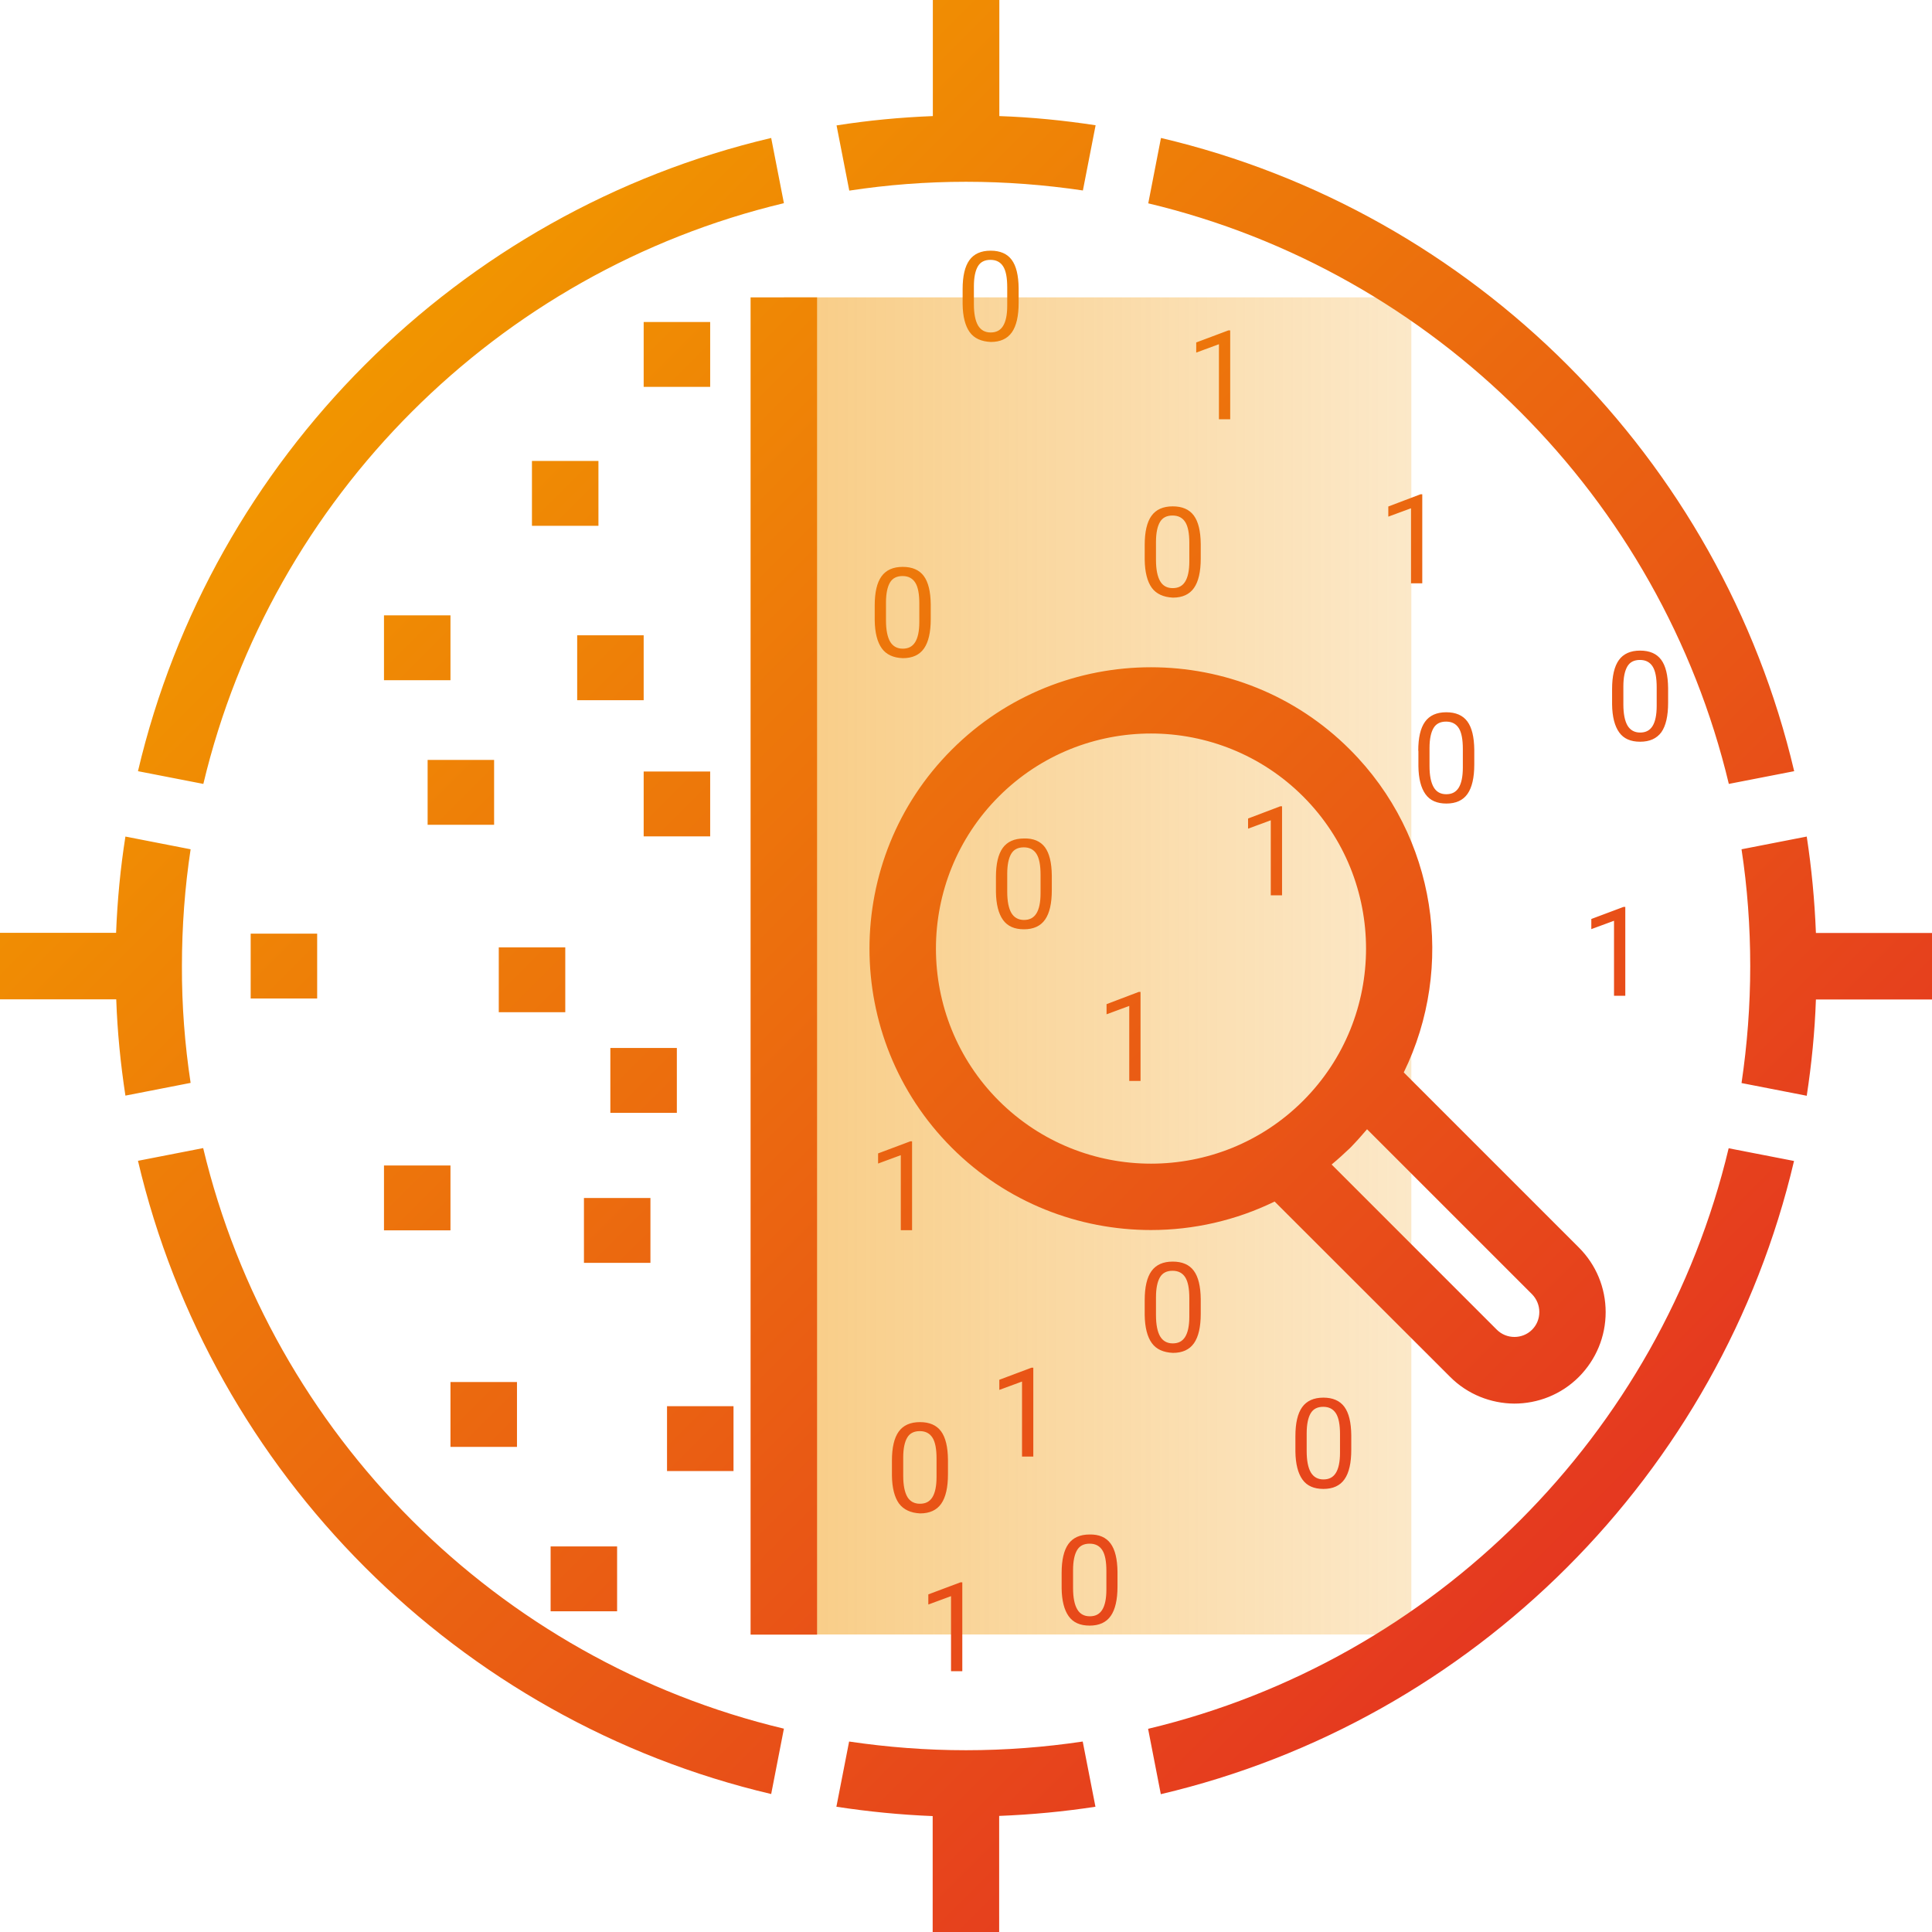 <svg width="128" height="128" viewBox="0 0 128 128" fill="none" xmlns="http://www.w3.org/2000/svg">
    <g clip-path="url(#clip0_19372_14562)">
        <path d="M93.504 19.701H51.937V108.288H93.504V19.701Z"
            fill="url(#paint0_linear_19372_14562)" />
        <path
            d="M12.629 71.744L8.309 72.587C7.989 70.496 7.776 68.363 7.701 66.208H0V61.803H7.691C7.776 59.637 7.979 57.515 8.309 55.424L12.629 56.267C12.245 58.795 12.053 61.376 12.053 64.011C12.043 66.635 12.245 69.216 12.629 71.744ZM114.539 51.936L118.869 51.093C113.995 30.368 97.643 14.016 76.917 9.141L76.075 13.472C95.04 17.995 110.005 32.96 114.539 51.936ZM64 12.043C66.635 12.043 69.216 12.245 71.744 12.619L72.587 8.299C70.496 7.979 68.363 7.765 66.208 7.691V0H61.803V7.691C59.637 7.776 57.515 7.979 55.424 8.309L56.267 12.629C58.784 12.245 61.365 12.043 64 12.043ZM64 115.957C61.365 115.957 58.784 115.755 56.256 115.381L55.413 119.701C57.504 120.021 59.637 120.235 61.792 120.32V128H66.197V120.309C68.363 120.224 70.485 120.021 72.576 119.701L71.733 115.381C69.216 115.755 66.635 115.957 64 115.957ZM120.309 61.803C120.224 59.637 120.021 57.515 119.701 55.424L115.381 56.267C115.765 58.795 115.957 61.376 115.957 64.011C115.957 66.645 115.755 69.227 115.381 71.755L119.701 72.597C120.021 70.507 120.235 68.373 120.309 66.219H128V61.813H120.309V61.803ZM76.064 114.539L76.907 118.869C97.632 113.995 113.984 97.643 118.859 76.917L114.528 76.075C110.005 95.04 95.04 110.005 76.064 114.539ZM51.936 13.461L51.093 9.141C30.368 14.016 14.016 30.368 9.141 51.093L13.472 51.936C17.995 32.96 32.96 17.995 51.936 13.461ZM13.461 76.064L9.141 76.907C14.016 97.632 30.368 113.984 51.093 118.859L51.936 114.528C32.96 110.005 17.995 95.04 13.461 76.064ZM49.728 108.299H54.133V19.701H49.728V108.299ZM35.243 34.837H39.648V30.539H35.243V34.837ZM25.44 45.067H29.845V40.768H25.44V45.067ZM42.645 55.413H47.051V51.115H42.645V55.413ZM21.013 66.155V61.856H16.608V66.155H21.013ZM25.44 81.515H29.845V77.216H25.44V81.515ZM37.451 62.763H33.045V67.061H37.451V62.763ZM43.093 79.371H38.688V83.669H43.093V79.371ZM48.597 93.163H44.192V97.461H48.597V93.163ZM34.251 91.563H29.845V95.861H34.251V91.563ZM40.885 102.453H36.48V106.752H40.885V102.453ZM44.843 69.429H40.437V73.728H44.843V69.429ZM28.331 54.645H32.736V50.347H28.331V54.645ZM38.24 46.389H42.645V42.091H38.24V46.389ZM47.051 21.333H42.645V25.632H47.051V21.333ZM64.245 22.005C63.947 21.589 63.787 20.971 63.776 20.149V19.157C63.776 18.293 63.925 17.653 64.224 17.237C64.523 16.821 64.992 16.608 65.632 16.608C66.261 16.608 66.731 16.811 67.029 17.216C67.328 17.621 67.477 18.24 67.488 19.093V20.064C67.488 20.939 67.339 21.589 67.04 22.016C66.741 22.443 66.272 22.656 65.643 22.656C65.013 22.624 64.544 22.421 64.245 22.005ZM64.523 20.16C64.523 20.789 64.619 21.259 64.8 21.568C64.981 21.867 65.259 22.027 65.632 22.027C66.005 22.027 66.272 21.888 66.453 21.6C66.635 21.312 66.731 20.864 66.731 20.256V19.029C66.731 18.4 66.645 17.941 66.464 17.653C66.283 17.365 66.005 17.216 65.621 17.216C65.237 17.216 64.96 17.355 64.789 17.643C64.619 17.931 64.523 18.368 64.523 18.965V20.16ZM76.309 38.944C76.011 38.528 75.851 37.909 75.84 37.088V36.096C75.84 35.232 75.989 34.592 76.288 34.176C76.587 33.76 77.056 33.547 77.696 33.547C78.325 33.547 78.795 33.749 79.093 34.155C79.392 34.56 79.541 35.179 79.552 36.032V37.003C79.552 37.877 79.403 38.528 79.104 38.955C78.805 39.381 78.336 39.595 77.707 39.595C77.077 39.563 76.608 39.349 76.309 38.944ZM76.587 37.099C76.587 37.728 76.683 38.197 76.864 38.507C77.045 38.816 77.323 38.965 77.696 38.965C78.069 38.965 78.336 38.827 78.517 38.539C78.699 38.251 78.795 37.803 78.795 37.195V35.968C78.795 35.339 78.709 34.88 78.528 34.592C78.347 34.304 78.069 34.155 77.685 34.155C77.301 34.155 77.024 34.293 76.853 34.581C76.683 34.869 76.587 35.307 76.587 35.904V37.099ZM69.227 56.128C69.525 56.533 69.675 57.152 69.685 58.005V58.976C69.685 59.851 69.536 60.501 69.237 60.928C68.939 61.355 68.469 61.568 67.84 61.568C67.211 61.568 66.752 61.365 66.453 60.949C66.155 60.533 65.995 59.915 65.984 59.093V58.101C65.984 57.237 66.133 56.597 66.432 56.181C66.731 55.765 67.2 55.552 67.84 55.552C68.459 55.531 68.928 55.733 69.227 56.128ZM68.939 57.952C68.939 57.323 68.853 56.864 68.672 56.576C68.491 56.288 68.213 56.139 67.829 56.139C67.445 56.139 67.168 56.277 66.997 56.565C66.827 56.853 66.731 57.291 66.731 57.888V59.083C66.731 59.712 66.827 60.181 67.008 60.491C67.189 60.789 67.467 60.949 67.84 60.949C68.213 60.949 68.48 60.811 68.661 60.523C68.843 60.235 68.939 59.787 68.939 59.179V57.952ZM89.067 93.205C89.365 93.611 89.515 94.229 89.525 95.083V96.053C89.525 96.928 89.376 97.579 89.077 98.005C88.779 98.432 88.309 98.645 87.68 98.645C87.051 98.645 86.592 98.443 86.293 98.027C85.995 97.611 85.835 96.992 85.824 96.171V95.147C85.824 94.283 85.973 93.643 86.272 93.227C86.571 92.811 87.04 92.597 87.68 92.597C88.299 92.597 88.768 92.8 89.067 93.205ZM88.779 95.019C88.779 94.389 88.693 93.931 88.512 93.643C88.331 93.355 88.053 93.205 87.669 93.205C87.285 93.205 87.008 93.344 86.837 93.632C86.667 93.92 86.571 94.357 86.571 94.955V96.149C86.571 96.779 86.667 97.248 86.848 97.557C87.029 97.856 87.307 98.016 87.68 98.016C88.053 98.016 88.32 97.877 88.501 97.589C88.683 97.301 88.779 96.853 88.779 96.245V95.019ZM58.421 42.955C58.123 42.539 57.963 41.92 57.952 41.099V40.107C57.952 39.243 58.101 38.603 58.4 38.187C58.699 37.771 59.168 37.557 59.808 37.557C60.437 37.557 60.907 37.76 61.205 38.165C61.504 38.571 61.653 39.189 61.664 40.043V41.013C61.664 41.888 61.515 42.539 61.216 42.965C60.917 43.392 60.448 43.605 59.819 43.605C59.189 43.584 58.72 43.371 58.421 42.955ZM58.699 41.109C58.699 41.739 58.795 42.208 58.976 42.517C59.157 42.816 59.435 42.976 59.808 42.976C60.181 42.976 60.448 42.837 60.629 42.549C60.811 42.261 60.907 41.813 60.907 41.205V39.979C60.907 39.349 60.821 38.891 60.64 38.603C60.459 38.315 60.181 38.165 59.797 38.165C59.413 38.165 59.136 38.304 58.965 38.592C58.795 38.88 58.699 39.317 58.699 39.915V41.109ZM93.963 49.739C93.963 48.875 94.112 48.235 94.411 47.819C94.709 47.403 95.179 47.189 95.819 47.189C96.448 47.189 96.917 47.392 97.216 47.797C97.515 48.203 97.664 48.821 97.675 49.675V50.645C97.675 51.52 97.525 52.171 97.227 52.597C96.928 53.024 96.459 53.237 95.829 53.237C95.2 53.237 94.741 53.035 94.443 52.619C94.144 52.203 93.984 51.584 93.973 50.763V49.739H93.963ZM94.709 50.752C94.709 51.381 94.805 51.851 94.987 52.16C95.168 52.469 95.445 52.619 95.819 52.619C96.192 52.619 96.459 52.48 96.64 52.192C96.821 51.904 96.917 51.456 96.917 50.848V49.621C96.917 48.992 96.832 48.533 96.651 48.245C96.469 47.957 96.192 47.808 95.808 47.808C95.424 47.808 95.147 47.947 94.976 48.235C94.805 48.523 94.709 48.96 94.709 49.557V50.752ZM108.661 49.141C108.032 49.141 107.573 48.939 107.275 48.523C106.976 48.107 106.816 47.488 106.805 46.667V45.653C106.805 44.789 106.955 44.149 107.253 43.733C107.552 43.317 108.021 43.104 108.661 43.104C109.291 43.104 109.76 43.307 110.059 43.712C110.357 44.117 110.507 44.736 110.517 45.589V46.56C110.517 47.435 110.368 48.085 110.069 48.512C109.76 48.928 109.301 49.141 108.661 49.141ZM108.661 48.533C109.035 48.533 109.301 48.395 109.483 48.107C109.664 47.819 109.76 47.371 109.76 46.763V45.536C109.76 44.907 109.675 44.448 109.493 44.16C109.312 43.872 109.035 43.723 108.651 43.723C108.267 43.723 107.989 43.861 107.819 44.149C107.648 44.437 107.552 44.875 107.552 45.472V46.667C107.552 47.296 107.648 47.765 107.829 48.075C108.011 48.373 108.288 48.533 108.661 48.533ZM76.309 88.981C76.011 88.565 75.851 87.947 75.84 87.125V86.133C75.84 85.269 75.989 84.629 76.288 84.213C76.587 83.797 77.056 83.584 77.696 83.584C78.325 83.584 78.795 83.787 79.093 84.192C79.392 84.597 79.541 85.216 79.552 86.069V87.04C79.552 87.915 79.403 88.565 79.104 88.992C78.805 89.419 78.336 89.632 77.707 89.632C77.077 89.6 76.608 89.397 76.309 88.981ZM76.587 87.136C76.587 87.765 76.683 88.235 76.864 88.544C77.045 88.843 77.323 89.003 77.696 89.003C78.069 89.003 78.336 88.864 78.517 88.576C78.699 88.288 78.795 87.84 78.795 87.232V86.005C78.795 85.376 78.709 84.917 78.528 84.629C78.347 84.341 78.069 84.192 77.685 84.192C77.301 84.192 77.024 84.331 76.853 84.619C76.683 84.907 76.587 85.344 76.587 85.941V87.136ZM59.563 99.616C59.264 99.2 59.104 98.581 59.093 97.76V96.768C59.093 95.904 59.243 95.264 59.541 94.848C59.84 94.432 60.309 94.219 60.949 94.219C61.579 94.219 62.048 94.421 62.347 94.827C62.645 95.232 62.795 95.851 62.805 96.704V97.675C62.805 98.549 62.656 99.2 62.357 99.627C62.059 100.053 61.589 100.267 60.96 100.267C60.331 100.235 59.872 100.021 59.563 99.616ZM59.84 97.771C59.84 98.4 59.936 98.869 60.117 99.179C60.299 99.477 60.576 99.627 60.949 99.627C61.323 99.627 61.589 99.488 61.771 99.2C61.952 98.912 62.048 98.464 62.048 97.856V96.629C62.048 96 61.963 95.541 61.781 95.253C61.6 94.965 61.323 94.816 60.939 94.816C60.555 94.816 60.277 94.955 60.107 95.243C59.936 95.531 59.84 95.968 59.84 96.565V97.771ZM73.579 102.261C73.877 102.667 74.027 103.285 74.037 104.139V105.109C74.037 105.984 73.888 106.635 73.589 107.061C73.291 107.488 72.821 107.701 72.192 107.701C71.563 107.701 71.104 107.499 70.805 107.083C70.507 106.667 70.347 106.048 70.336 105.227V104.213C70.336 103.349 70.485 102.709 70.784 102.293C71.083 101.877 71.552 101.664 72.192 101.664C72.821 101.653 73.28 101.856 73.579 102.261ZM73.301 104.085C73.301 103.456 73.216 102.997 73.035 102.709C72.853 102.421 72.576 102.272 72.192 102.272C71.808 102.272 71.531 102.411 71.36 102.699C71.189 102.987 71.093 103.424 71.093 104.021V105.216C71.093 105.845 71.189 106.315 71.371 106.624C71.552 106.933 71.829 107.083 72.203 107.083C72.576 107.083 72.843 106.944 73.024 106.656C73.205 106.368 73.301 105.92 73.301 105.312V104.085ZM81.504 27.787V21.888H81.387L79.253 22.688V23.36L80.757 22.805V27.776H81.504V27.787ZM91.979 33.557V34.229L93.483 33.675V38.645H94.229V32.747H94.112L91.979 33.557ZM82.688 54.229V54.901L84.192 54.347V59.317H84.939V53.419H84.821L82.688 54.229ZM60.427 81.515V75.616H60.309L58.176 76.416V77.088L59.68 76.533V81.504H60.427V81.515ZM68.459 96.512V90.613H68.341L66.208 91.413V92.085L67.712 91.531V96.501H68.459V96.512ZM63.755 110.731V104.832H63.637L61.504 105.632V106.304L63.008 105.749V110.72H63.755V110.731ZM73.312 66.528V67.2L74.816 66.645V71.616H75.563V65.717H75.445L73.312 66.528ZM107.68 65.984V60.085H107.563L105.429 60.885V61.557L106.933 61.003V65.973H107.68V65.984ZM96.064 91.211L84.448 79.605C81.867 80.864 79.061 81.493 76.256 81.493C71.477 81.493 66.699 79.68 63.061 76.043C55.787 68.768 55.787 56.928 63.061 49.664C70.336 42.389 82.176 42.389 89.44 49.664C95.211 55.435 96.405 64.085 93.003 71.051L104.608 82.656C105.749 83.797 106.379 85.323 106.379 86.933C106.379 88.544 105.749 90.069 104.608 91.221C103.424 92.405 101.877 92.992 100.32 92.992C98.795 92.981 97.237 92.395 96.064 91.211ZM86.336 72.928C91.893 67.371 91.893 58.325 86.336 52.768C83.563 49.995 79.904 48.597 76.256 48.597C72.608 48.597 68.96 49.984 66.176 52.768C60.619 58.325 60.619 67.371 66.176 72.928C71.744 78.485 80.779 78.485 86.336 72.928ZM88.224 77.152L99.168 88.096C99.808 88.736 100.864 88.736 101.504 88.096C101.813 87.787 101.984 87.371 101.984 86.923C101.984 86.485 101.813 86.069 101.504 85.749L90.571 74.816C90.219 75.232 89.845 75.648 89.461 76.043C89.056 76.427 88.651 76.8 88.224 77.152Z"
            fill="url(#paint1_linear_19372_14562)" />
    </g>
    <defs>
        <linearGradient id="paint0_linear_19372_14562" x1="-0.008" y1="64.008" x2="127.981"
            y2="64.008" gradientUnits="userSpaceOnUse">
            <stop stop-color="#F19500" stop-opacity="0.8" />
            <stop offset="1" stop-color="#F19500" stop-opacity="0" />
        </linearGradient>
        <linearGradient id="paint1_linear_19372_14562" x1="24.171" y1="24.171" x2="103.829"
            y2="103.829" gradientUnits="userSpaceOnUse">
            <stop stop-color="#F19500" />
            <stop offset="1" stop-color="#E53820" />
        </linearGradient>
        <clipPath id="clip0_19372_14562">
            <rect width="128" height="128" fill="white" />
        </clipPath>
    </defs>
</svg>
    
